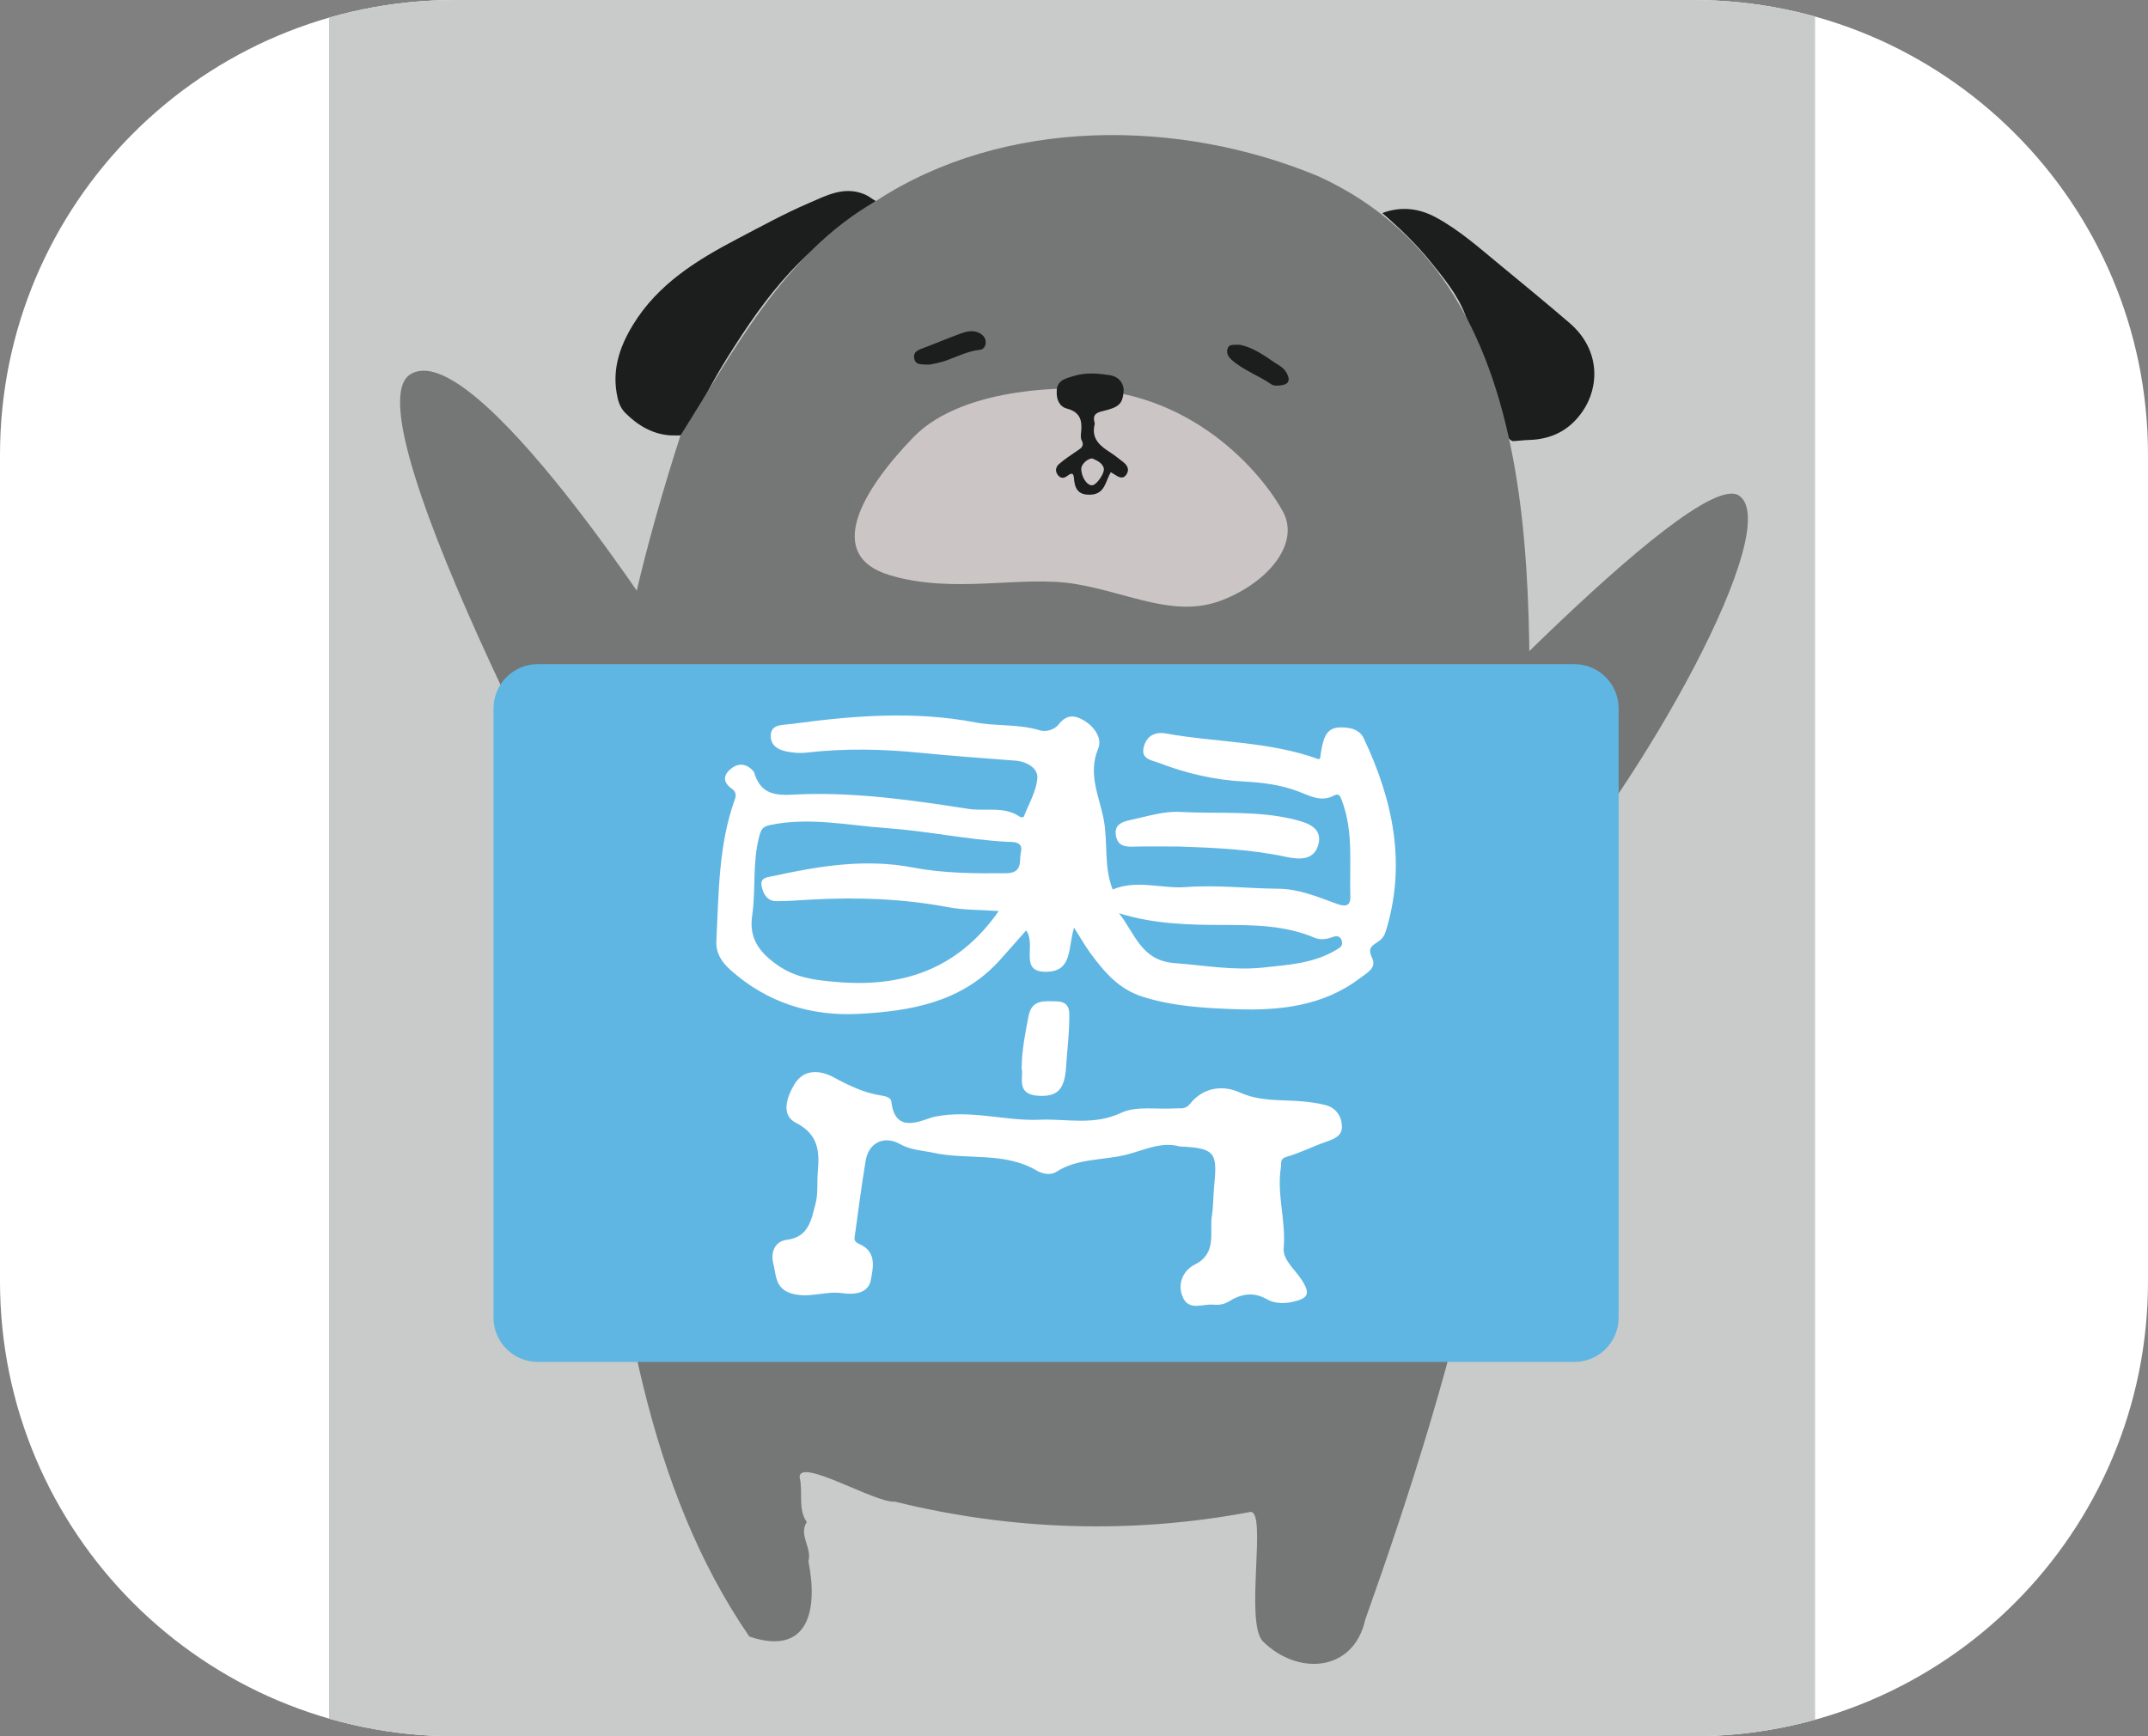 <?xml version="1.0" encoding="utf-8"?>
<!-- Generator: Adobe Illustrator 26.0.0, SVG Export Plug-In . SVG Version: 6.00 Build 0)  -->
<svg version="1.1" id="圖層_1" xmlns="http://www.w3.org/2000/svg" xmlns:xlink="http://www.w3.org/1999/xlink" x="0px" y="0px"
	 viewBox="0 0 470 380" style="enable-background:new 0 0 470 380;" xml:space="preserve">
<rect x="0" y="0" width="470" height="380" fill="#808080" stroke="none"/>
<style type="text/css">
	.st0{fill:#F3F5F8;}
	.st1{clip-path:url(#SVGID_00000011030471088597364760000008205546127403186349_);fill:#C9CACA;}
	.st2{clip-path:url(#SVGID_00000011030471088597364760000008205546127403186349_);fill:none;}
	.st3{clip-path:url(#SVGID_00000011030471088597364760000008205546127403186349_);}
	.st4{fill:#1C1D1D;}
	.st5{fill:#CAC4C6;}
	.st6{fill:#757676;}
	.st7{fill:#CBC5C6;}
	.st8{fill:#60B6E3;}
	.st9{fill:#FFFFFF;}
	.st10{clip-path:url(#SVGID_00000150820371295182032160000003350836564292886956_);fill:none;}
	.st11{clip-path:url(#SVGID_00000150820371295182032160000003350836564292886956_);}
	.st12{fill:#3E3A39;}
	.st13{fill:#B5B5B6;}
	.st14{opacity:0.2;fill:none;stroke:#FFFFFF;stroke-width:0.529;stroke-miterlimit:10;}
	.st15{fill:#FFFDF7;}
	.st16{fill:#9FA0A0;}
	.st17{opacity:0.2;fill:#FFFFFF;}
	.st18{fill:#EFEFEF;}
	.st19{fill:#898989;}
	.st20{fill:#727171;}
	.st21{fill:#595757;}
	.st22{fill:none;stroke:#C9CACA;stroke-width:1.641;stroke-miterlimit:10;}
	.st23{fill:none;stroke:#1A2551;stroke-width:0.821;stroke-miterlimit:10;}
	.st24{fill:#1A2551;}
	.st25{fill:#F7F8F8;}
	.st26{fill:#E78493;}
	.st27{fill:#CC7081;}
	.st28{fill:#DF5771;}
	.st29{clip-path:url(#SVGID_00000028304240913920227520000017787935424607831684_);fill:#E2E2E1;}
	.st30{clip-path:url(#SVGID_00000028304240913920227520000017787935424607831684_);}
	.st31{fill:#E97156;}
	.st32{fill:#FCF4EA;}
	.st33{opacity:0.3;fill:#898989;}
	.st34{clip-path:url(#SVGID_00000028304240913920227520000017787935424607831684_);fill:#E8BD6C;}
	.st35{clip-path:url(#SVGID_00000153679925150643957790000008058941391956438950_);fill:#EFEFEF;}
	
		.st36{clip-path:url(#SVGID_00000153679925150643957790000008058941391956438950_);fill:url(#SVGID_00000008835810760666528120000007197429249293984392_);}
	.st37{clip-path:url(#SVGID_00000153679925150643957790000008058941391956438950_);}
	.st38{fill:#787577;}
	.st39{fill:#B5B4B3;}
	.st40{fill:#B6B5B6;}
	.st41{fill:#0B0A0A;}
	.st42{fill:#D7686B;}
	.st43{clip-path:url(#SVGID_00000153679925150643957790000008058941391956438950_);fill:#FFFFFF;}
	.st44{clip-path:url(#SVGID_00000153679925150643957790000008058941391956438950_);fill:#E6AC56;}
	.st45{clip-path:url(#SVGID_00000153679925150643957790000008058941391956438950_);fill:#F8B62D;}
	.st46{fill:none;}
	.st47{fill:#DDDDDD;}
	.st48{fill:#C9CACA;}
	.st49{fill:#E2E2E1;}
	.st50{fill:url(#SVGID_00000159434496876540144470000005970123789298588080_);}
	.st51{fill:#E6AC56;}
	.st52{fill:#F8B62D;}
</style>
<g>
	<defs>
		<path id="SVGID_1_" d="M99.56,0h270.89C425.43,0,470,44.57,470,99.56v180.89c0,54.98-44.57,99.56-99.56,99.56H99.56
			C44.57,380,0,335.43,0,280.44V99.56C0,44.57,44.57,0,99.56,0z"/>
	</defs>
	<use xlink:href="#SVGID_1_"  style="overflow:visible;fill:#FFFFFF;"/>
	<clipPath id="SVGID_00000085953276625047392130000009927590088024893606_">
		<use xlink:href="#SVGID_1_"  style="overflow:visible;"/>
	</clipPath>
	
		<rect x="72" style="clip-path:url(#SVGID_00000085953276625047392130000009927590088024893606_);fill:#C9CACA;" width="325.16" height="412.94"/>
	<g style="clip-path:url(#SVGID_00000085953276625047392130000009927590088024893606_);">
		<path class="st4" d="M146.77,95.29c-3.9-0.22-7.17-2.14-9.9-4.87c-0.87-0.86-1.4-1.91-1.71-3.24c-1.39-5.94,0.33-11.15,3.35-16.1
			c5.45-8.92,13.96-14.16,22.9-18.84c5.12-2.68,10.2-5.48,15.5-7.76c3.86-1.66,7.84-3.87,12.38-1.9c0.87,0.38,1.54,0.99,2.35,1.42
			c-6.6,4.75-13.19,9.53-18.74,15.53c-5.25,5.66-9.55,12.03-13.65,18.57c-3.24,5.16-6.03,10.51-8.5,16.06
			c-0.39,0.88-1.02,1.08-1.83,1.13C148.9,95.29,147.3,95.32,146.77,95.29z"/>
		<path class="st4" d="M330.99,96.55c-1.04-0.37-1.19-1.31-1.43-2.2c-2.33-8.69-5.75-16.99-8.92-25.38
			c-1.67-4.42-4.68-8.04-7.62-11.68c-3.17-3.92-6.78-7.38-10.57-10.66c4.11-1.52,8.02-1.08,11.85,1.01
			c5.11,2.79,9.42,6.65,13.87,10.31c5.12,4.21,10.24,8.43,15.27,12.75c6.7,5.76,6.62,13.91,2.79,19.41
			c-2.82,4.05-6.7,6.04-11.67,6.18C333.39,96.32,332.19,96.5,330.99,96.55z"/>
		<path class="st5" d="M225.87,255.05c-0.39,0.28-0.74,0.51-1.05,0.78c-1.03,0.88-2.1,1.7-3.04,2.67c-1.37,1.42-2.45,1.27-3.64-0.25
			c-0.73-0.93-1.08-1.55,0.04-2.44c1.05-0.84,1.85-1.98,2.89-2.83c1.22-1,0.96-1.87,0.05-2.84c-0.92-0.98-1.85-1.96-2.74-2.97
			c-0.79-0.9-0.69-1.68,0.19-2.58c1.15-1.18,2.08-2.1,3.27-0.07c0.35,0.59,1.03,0.97,1.53,1.48c2.47,2.51,2.47,2.52,4.89,0.09
			c0.4-0.4,0.81-0.8,1.21-1.2c1.97-1.96,1.92-1.93,3.46,0.36c0.64,0.95,0.55,1.51-0.2,2.38c-0.75,0.87-1.61,1.59-2.43,2.36
			c-1.14,1.07-1.32,2.11-0.1,3.25c0.73,0.68,1.41,1.41,2.11,2.12c1.76,1.77,1.29,3.36-1.14,4.07c-0.67,0.19-0.92-0.21-1.25-0.53
			c-0.96-0.94-1.88-1.93-2.84-2.87C226.73,255.67,226.32,255.4,225.87,255.05z"/>
		<path class="st6" d="M288.51,38.6c-30.42-12.7-68.75-13-96.88,5.42c-20.21,11.56-31.21,33.1-42.73,51.27
			c-15.5,48.02-22.51,92.88-17.19,149.02c3.68,38.82,9.8,81.28,32.26,113.88c13.12,4.39,15-6.07,12.92-16.49
			c0.82-3.02-2.2-5.69-0.36-8.6c-2.01-2.78-0.77-6.57-1.57-9.82c0-4.33,16.68,5.79,20.87,5.38c25.5,6.31,51.95,7.14,77.75,2.25
			c3.75-0.39-1.29,24.16,2.74,28.31c7.58,7.54,19.81,6.83,22.41-4.74c19.14-53.83,32.65-103.08,35.57-168.12
			C334.14,136.92,342.47,63.28,288.51,38.6z M231.16,259.42c-2.26-0.39-3.22-3.29-5.3-4.37c-2.52,1.1-5.11,6.72-7.73,3.2
			c-2.04-2.03,1.82-3.71,2.93-5.28c2.47-2.13-1.67-4.05-2.69-5.81c-1.77-1.65,2.12-5.77,3.47-2.65c0.35,0.59,1.03,0.97,1.53,1.48
			c3.8,6.51,6.51-6.62,9.56-0.75c2.18,3.22-6.19,4.8-2.73,7.99C232.19,254.99,235.55,258.23,231.16,259.42z"/>
		<path class="st7" d="M236.37,85.07c0,0-25.05-1.24-36.54,10.65c-11.49,11.9-19.36,25.86-5.22,30.14
			c14.14,4.29,28.89-0.04,40.79,1.97c11.9,2.02,21.73,7.54,32.02,3.52c10.29-4.02,16.97-12.47,13.35-19.28S262.55,85.9,236.37,85.07
			z"/>
		<g>
			<path class="st4" d="M245.88,85.28c-0.2,3.06-0.82,3.82-4.69,4.72c-1.54,0.36-2.11,0.95-1.7,2.45c0.04,0.13,0.06,0.29,0.03,0.42
				c-0.81,3.24,1.28,4.8,3.59,6.27c0.9,0.57,1.71,1.27,2.56,1.91c0.94,0.71,1.53,1.63,0.84,2.74c-0.82,1.3-1.83,0.56-2.75-0.01
				c-0.24-0.15-0.47-0.29-0.71-0.44c-1.17,1.94-1.23,4.76-4.35,4.92c-2.29,0.12-3.38-0.77-3.66-3.09c-0.11-0.87,0.01-2.19-1.5-1.02
				c-0.73,0.56-1.42,0.6-2.02-0.12c-0.73-0.87-0.53-1.84,0.22-2.48c1.23-1.06,2.59-1.98,3.95-2.88c0.88-0.58,1.64-1.05,0.98-2.33
				c-0.27-0.52-0.17-1.27-0.1-1.9c0.26-2.49-0.31-4.28-3.1-5.01c-1.65-0.43-2.32-1.97-2.25-3.71c-0.05-2.58,2.16-2.94,3.81-3.45
				c2.57-0.8,5.32-0.55,7.94-0.13C244.5,82.41,245.72,83.48,245.88,85.28z M238.99,100.33c-1.11,0.04-2.39,1.32-2.4,2.23
				c-0.02,1.82,1.26,3.76,2.42,3.65c0.94-0.09,2.83-2.71,2.49-3.8C241.13,101.23,239.93,100.74,238.99,100.33z"/>
			<path class="st4" d="M203.27,79.81c-1.49-0.11-2.87,0.21-3.21-1.27c-0.36-1.57,0.9-1.97,2.09-2.41c2.77-1.03,5.49-2.22,8.28-3.21
				c1.55-0.55,3.2-0.77,4.6,0.49c1.1,0.99,0.76,3.02-0.65,3.16c-3.3,0.32-6.06,2.18-9.21,2.87
				C204.42,79.62,203.66,79.74,203.27,79.81z"/>
			<path class="st4" d="M271.19,75.45c2.39,0.41,4.81,1.88,7.1,3.5c1.11,0.79,2.48,1.32,3.22,2.64c0.9,1.62,0.49,2.58-1.33,2.76
				c-0.7,0.07-1.45,0.15-2.07-0.28c-2.77-1.91-6.02-3.03-8.58-5.28c-0.73-0.64-1.23-1.42-0.95-2.42
				C268.89,75.24,269.88,75.52,271.19,75.45z"/>
		</g>
		<path class="st6" d="M302.45,175.53c0,0,68.15-73.84,78.08-67.05c9.93,6.79-20.45,62.22-46.22,91.33"/>
		<path class="st6" d="M147.24,141.07c0,0-43.68-68.47-57.58-59.05s45,117.63,45,117.63"/>
		<path class="st8" d="M344.48,298.08H117.67c-5.34,0-9.68-4.33-9.68-9.68V155.04c0-5.34,4.33-9.68,9.68-9.68h226.82
			c5.34,0,9.68,4.33,9.68,9.68v133.36C354.16,293.75,349.83,298.08,344.48,298.08z"/>
		<g>
			<path class="st9" d="M235.02,203.04c-1.37,4.26-0.29,9.42-5.8,9.64c-6.53,0.27-2.31-5.73-4.69-9.05
				c-2.09,2.36-3.99,4.56-5.94,6.7c-8.28,9.07-19.41,10.98-30.76,11.57c-10.38,0.54-19.87-2.42-27.88-9.5
				c-2.09-1.85-3.34-3.81-3.2-6.49c0.53-10.45,0.44-21,4.07-31.04c0.38-1.05,0.03-1.76-0.75-2.3c-2.05-1.44-1.75-3.05-0.08-4.36
				c1.57-1.24,3.32-1.14,4.76,0.48c0.1,0.11,0.22,0.22,0.26,0.36c1.74,5.96,6.4,4.89,10.9,4.76c12.1-0.34,24.05,1.36,35.96,3.22
				c3.76,0.59,7.83-0.67,11.31,1.75c0.19,0.13,0.78,0.1,0.82,0c1.09-2.82,2.78-5.61,2.98-8.51c0.15-2.14-2.29-3.59-4.76-3.79
				c-6.94-0.56-13.9-1.02-20.82-1.72c-8.3-0.84-16.59-1-24.89-0.05c-1.03,0.12-2.1,0.1-3.13-0.03c-2.14-0.27-4.53-0.87-4.72-3.29
				c-0.23-2.99,2.5-2.67,4.5-2.94c13.4-1.81,26.75-2.92,40.27-0.34c4.58,0.87,9.46,0.31,14.08,1.73c1.48,0.46,3.3-0.24,4.08-1.24
				c1.67-2.15,3.35-2.18,5.41-1.02c2.44,1.39,4.24,4.01,3.29,6.27c-2.33,5.53,0.25,10.47,1.2,15.46c0.97,5.11,0,10.43,1.97,15.37
				c5.3-2.23,10.73-0.12,16.1-0.53c6.65-0.51,13.39,0.31,20.1,0.36c4.6,0.04,8.69,1.8,12.86,3.31c1.77,0.64,3.02,0.6,2.95-1.65
				c-0.24-7.01,0.74-14.14-1.86-20.96c-0.36-0.95-0.59-1.7-1.78-1.07c-2.77,1.46-5.18,0.05-7.67-0.9c-3.8-1.44-7.81-1.98-11.81-2.18
				c-6.48-0.33-12.67-1.75-18.69-4.06c-1.73-0.66-4.16-0.81-3.35-3.67c0.68-2.37,2.5-3.21,4.84-2.79
				c11.09,1.99,22.57,1.69,33.34,5.61c0.09,0.03,0.24-0.09,0.36-0.14c0.74-5.93,1.85-7.15,5.91-6.73c1.64,0.17,2.98,0.92,3.62,2.27
				c6.41,13.56,9.42,27.53,4.81,42.37c-0.35,1.11-1.03,1.81-1.91,2.35c-1.41,0.86-1.95,1.53-1.05,3.42c1.05,2.2-1.16,3.26-2.71,4.43
				c-8.07,6.13-17.61,7.09-27.1,6.76c-6.74-0.24-13.6-0.6-20.27-2.69c-5.36-1.67-8.47-5.4-11.51-9.5
				C237.45,207.06,236.45,205.29,235.02,203.04z M218.53,199.4c-4.21-0.3-7.65-0.21-10.96-0.83c-10-1.89-20.05-2.25-30.18-1.68
				c-2.52,0.14-5.05,0.36-7.58,0.34c-1.99-0.02-2.81-1.62-3.16-3.26c-0.42-1.99,1.42-1.99,2.56-2.24
				c10.06-2.2,20.15-3.85,30.48-1.87c6.76,1.29,13.57,1.32,20.43,1.26c3.83-0.03,2.83-2.82,3.25-4.54c0.63-2.56-1.83-2.27-3.24-2.35
				c-8.76-0.51-17.37-2.37-26.08-2.98c-8.41-0.59-16.83-2.46-25.35-0.72c-1.74,0.35-2.12,0.78-2.59,2.58
				c-1.51,5.72-0.7,11.56-1.53,17.3c-0.66,4.55,1.11,7.64,5.28,10.64c4.2,3.02,8.5,3.45,12.95,3.85
				C197.12,216.18,209.44,212.42,218.53,199.4z M244.84,199.87c3.46,4.35,4.84,10.36,12.08,10.91c6.58,0.5,12.98,1.7,19.73,0.96
				c5.49-0.6,10.8-0.91,15.66-3.81c0.85-0.5,1.56-0.83,1.31-1.92c-0.27-1.17-1.12-1.27-2.05-0.92c-1.31,0.48-2.68,0.68-3.93,0.15
				c-6.45-2.75-13.24-2.79-20.09-2.8C259.95,202.44,252.34,202.22,244.84,199.87z"/>
			<path class="st9" d="M258.11,250.92c-4.08-1.18-8.06,0.95-11.98,1.88c-4.98,1.18-10.42,0.72-14.98,3.66
				c-1.41,0.91-3.26,0.35-4.3-0.26c-7.08-4.18-15.15-2.27-22.62-3.9c-2.45-0.53-4.96-0.58-7.25-1.88c-3.46-1.97-6.89-0.39-7.56,3.57
				c-0.94,5.59-1.64,11.23-2.43,16.84c-0.13,0.93,0.55,1.22,1.26,1.55c3.65,1.7,2.76,5.21,2.29,7.78c-0.53,2.91-3.6,3.25-6.24,2.87
				c-3.67-0.54-7.18,1.17-11,0.1c-3.81-1.07-3.45-4.21-4.1-6.62c-0.55-2.07,0.09-4.8,2.97-5.16c4.82-0.59,5.37-4.47,6.27-7.88
				c0.6-2.25,0.3-4.72,0.51-7.09c0.39-4.47,0.11-8.13-4.83-10.66c-3.23-1.66-2.04-5.45-0.35-8.32c2.18-3.73,6.02-3.02,8.53-1.67
				c3.43,1.85,6.76,3.47,10.59,4.05c0.94,0.14,2.06,0.45,2.15,1.33c0.83,7.57,7.02,3.79,9.51,3.29c7.87-1.59,15.34,0.99,22.95,0.67
				c5.91-0.25,11.84,1.32,17.82-1.51c3.35-1.58,7.86-0.69,11.85-0.98c1.09-0.08,2.18,0.3,3.18-0.95c2.89-3.64,7.16-4.23,10.9-2.54
				c4.47,2.02,8.95,1.57,13.47,1.94c1.77,0.15,3.55,0.39,5.27,0.82c2.29,0.58,3.53,2.37,3.64,4.58c0.11,2.13-1.64,2.84-3.45,3.46
				c-2.91,0.99-5.68,2.45-8.63,3.28c-1.59,0.45-1.12,1.32-1.27,2.27c-0.97,5.94,1.13,11.75,0.6,17.73c-0.22,2.52,2.4,4.62,3.85,6.82
				c2.08,3.15,1.63,4.2-2.12,4.99c-1.86,0.39-3.92,0.22-5.2-0.52c-3.16-1.84-5.81-1.31-8.58,0.41c-1.07,0.67-2.26,0.77-3.45,0.67
				c-2.24-0.18-5.13,1.34-6.48-1.44c-1.44-2.97-0.04-6.06,2.51-7.32c4.99-2.46,3.19-7.1,3.76-10.67c0.34-2.11,0.29-4.62,0.53-6.92
				C266.41,252.14,265.7,251.26,258.11,250.92z"/>
			<path class="st9" d="M258.02,185.27c-3.4,0.01-6.81-0.07-10.21,0.03c-1.85,0.05-3.25-0.3-3.63-2.36
				c-0.46-2.49,1.41-3.1,3.12-3.46c3.61-0.77,7.31-1.98,10.91-1.78c8.41,0.46,16.93-0.39,25.2,1.71c2.67,0.68,6.06,1.77,5.05,5.47
				c-0.92,3.38-4.03,3.3-7.04,2.66C273.71,185.88,265.86,185.55,258.02,185.27z"/>
			<path class="st9" d="M223.54,233.91c0.06-4.44,0.84-7.91,1.49-11.42c0.71-3.79,3.35-3.36,6.07-3.33
				c3.31,0.04,2.87,2.52,2.85,4.42c-0.04,3.26-0.48,6.52-0.67,9.78c-0.3,5.11-1.9,6.78-6.27,6.45
				C222.21,239.45,224.05,235.63,223.54,233.91z"/>
		</g>
	</g>
</g>
<g>
	<defs>
		<path id="SVGID_00000049193652725291630630000007839226595920640671_" d="M99.56-402.58h270.89c54.98,0,99.56,44.57,99.56,99.56
			v180.89c0,54.98-44.57,99.56-99.56,99.56H99.56C44.57-22.58,0-67.15,0-122.14v-180.89C0-358.01,44.57-402.58,99.56-402.58z"/>
	</defs>
	<use xlink:href="#SVGID_00000049193652725291630630000007839226595920640671_"  style="overflow:visible;fill:#FFFFFF;"/>
	<clipPath id="SVGID_00000017504283755980368400000008119721875419255182_">
		<use xlink:href="#SVGID_00000049193652725291630630000007839226595920640671_"  style="overflow:visible;"/>
	</clipPath>
	<g style="clip-path:url(#SVGID_00000017504283755980368400000008119721875419255182_);">
		<g>
			<path class="st12" d="M227.28,108.68h-49.19c-4.52,0-8.23-3.7-8.23-8.23l0,0c0-4.52,3.7-8.23,8.23-8.23h49.19
				c4.52,0,8.23,3.7,8.23,8.23l0,0C235.51,104.98,231.8,108.68,227.28,108.68z"/>
			<path class="st12" d="M411.11,108.68h-49.19c-4.52,0-8.23-3.7-8.23-8.23l0,0c0-4.52,3.7-8.23,8.23-8.23h49.19
				c4.52,0,8.23,3.7,8.23,8.23l0,0C419.33,104.98,415.63,108.68,411.11,108.68z"/>
			<path d="M365.6,19.75h-61.78c-6.26,0-11.34-5.08-11.34-11.34v-54.19h73.12V19.75z"/>
			<rect x="212.53" y="35.33" class="st21" width="55.9" height="9.06"/>
			<g>
				<rect x="218.99" y="35.33" width="1.23" height="9.06"/>
				<rect x="225.95" y="35.33" width="1.23" height="9.06"/>
				<rect x="232.91" y="35.33" width="1.23" height="9.06"/>
				<rect x="239.87" y="35.33" width="1.23" height="9.06"/>
				<rect x="246.83" y="35.33" width="1.23" height="9.06"/>
				<rect x="253.79" y="35.33" width="1.23" height="9.06"/>
				<rect x="260.75" y="35.33" width="1.23" height="9.06"/>
			</g>
			<path class="st18" d="M425.38,66.07h-53.9c-6.99,0-12.71-5.72-12.71-12.71v-81.91c0-6.99,5.72-12.71,12.71-12.71h53.9
				c6.99,0,12.71,5.72,12.71,12.71v81.91C438.08,60.36,432.37,66.07,425.38,66.07z"/>
			<path class="st18" d="M151.12,83.83l19.3-24.76c7.03-9.02,17.82-14.29,29.26-14.29h238.41v39.05H151.12z"/>
			<path d="M151.12,83.83h286.97v4.28c0,6.91-5.6,12.52-12.52,12.52H163.63c-6.91,0-12.52-5.6-12.52-12.52V83.83z"/>
			<ellipse transform="matrix(0.232 -0.973 0.973 0.232 275.87 411.429)" cx="398.43" cy="31.05" rx="26.69" ry="26.69"/>
			<circle class="st24" cx="398.43" cy="31.05" r="15.89"/>
			<circle class="st8" cx="398.43" cy="31.05" r="13.35"/>
		</g>
	</g>
</g>
</svg>
